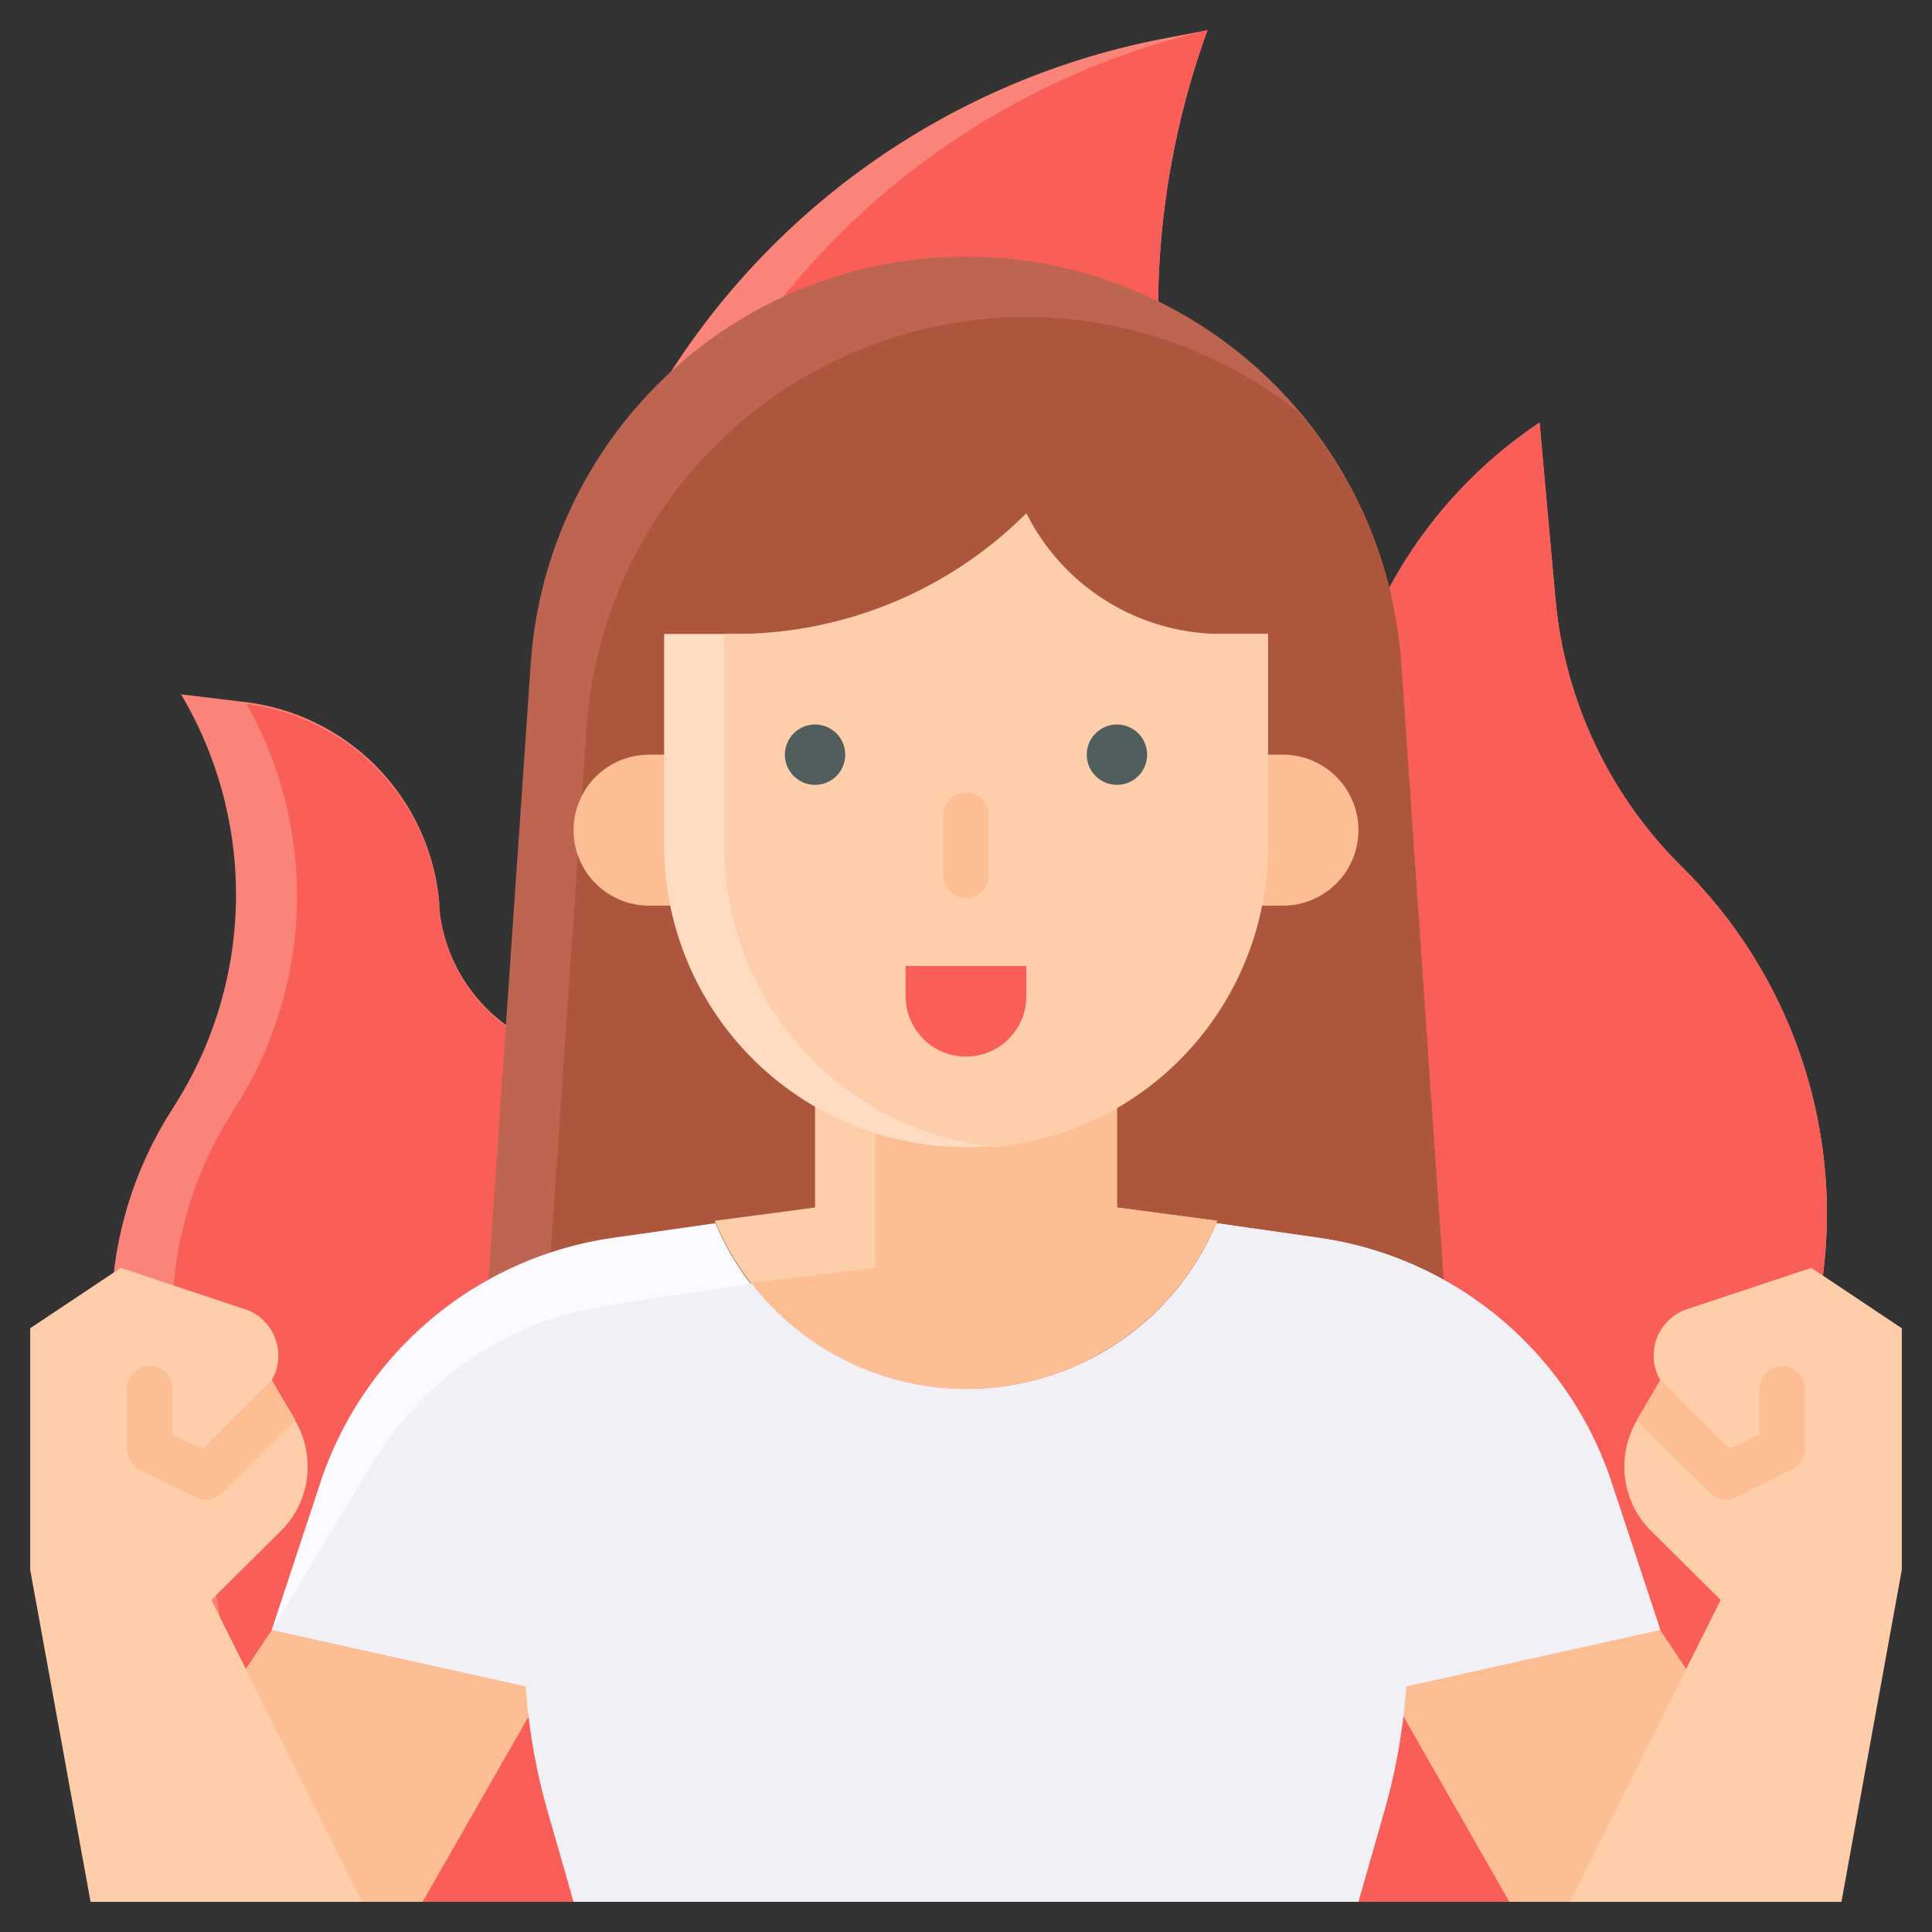 <svg id="Flat" height="512" viewBox="0 0 64 64" width="512" xmlns="http://www.w3.org/2000/svg"><rect x="0" y="0" width="64" height="64" fill="#333333" stroke="none"/><path d="m51.53 19.88c-.26-2.88-.53-5.88-.53-5.88a15.26 15.26 0 0 0 -6.72 11.18l-.28 2.82-2.77-5.53a27.24 27.24 0 0 1 -1.23-21.47l-1.46.28a25 25 0 0 0 -18.54 33.72 5.44 5.44 0 0 1 -5.45-4.95v-.17a7.34 7.34 0 0 0 -6.4-6.62l-2.15-.26.09.16a13 13 0 0 1 -.32 13.48l-.08.13a12.71 12.71 0 0 0 -1.8 9.12c1.18 6.48 3.11 17.11 3.11 17.11h49s2.39-11.18 4.16-19.41a16.15 16.15 0 0 0 -4.38-14.81l-.12-.12a14.28 14.28 0 0 1 -4.13-8.78z" fill="#fa8479"/><path d="m55.78 28.78-.12-.12a14.28 14.28 0 0 1 -4.13-8.78c-.26-2.88-.53-5.88-.53-5.88a15.26 15.26 0 0 0 -6.72 11.18l-.28 2.82-2.77-5.53a27.24 27.24 0 0 1 -1.23-21.47 25.51 25.51 0 0 0 -18 34h-2a3 3 0 0 1 -.52 0 5.42 5.42 0 0 1 -4.93-4.9v-.17a7.33 7.33 0 0 0 -6.38-6.61 13 13 0 0 1 -.38 13.37l-.08.13a12.71 12.71 0 0 0 -1.8 9.12c1.16 6.43 3.09 17.06 3.09 17.06h47s2.39-11.18 4.16-19.41a16.15 16.15 0 0 0 -4.38-14.81z" fill="#f95f58"/><path d="m48 45h-32l1.58-23a14.46 14.46 0 0 1 14.42-13.5 14.46 14.46 0 0 1 14.42 13.5z" fill="#be6552"/><path d="m43 13.64a14.56 14.56 0 0 0 -9-3.14 14.61 14.61 0 0 0 -14.57 13.61l-1.43 20.89h30l-1.58-23a14.4 14.4 0 0 0 -3.42-8.36z" fill="#ac573d"/><path d="m32 46a9 9 0 0 0 8.32-5.56l-3.32-.44v-6h-10v6l-3.32.44a9 9 0 0 0 8.32 5.56z" fill="#fecdaa"/><path d="m24.89 42.5a9 9 0 0 0 15.43-2.06l-3.32-.44v-6h-8v8z" fill="#fdbe94"/><path d="m53.35 49a12 12 0 0 0 -9.69-8l-3.36-.48a9 9 0 0 1 -16.6 0l-3.36.48a12 12 0 0 0 -9.69 8l-1.65 5 9 2 2-5h24l2 5 9-2z" fill="#fafaff"/><path d="m53.35 49a12 12 0 0 0 -9.69-8l-3.36-.48a9 9 0 0 1 -15.4 2l-4.77.72a11 11 0 0 0 -7.78 5.22l-3.35 5.54 9 2 2-5h24l2 5 9-2z" fill="#f0f0f5"/><path d="m41 25h1.5a2.5 2.5 0 0 1 2.5 2.5 2.5 2.5 0 0 1 -2.5 2.5h-1.5a0 0 0 0 1 0 0v-5a0 0 0 0 1 0 0z" fill="#fdbe94"/><path d="m19 25h1.5a2.5 2.5 0 0 1 2.5 2.5 2.5 2.5 0 0 1 -2.5 2.5h-1.5a0 0 0 0 1 0 0v-5a0 0 0 0 1 0 0z" fill="#fdbe94" transform="matrix(-1 0 0 -1 42 55)"/><path d="m32 38a10 10 0 0 1 -10-10v-7h20v7a10 10 0 0 1 -10 10z" fill="#ffdbc1"/><path d="m33 38a10 10 0 0 0 9-10v-7h-1.53a7.24 7.24 0 0 1 -6.47-4 13.65 13.65 0 0 1 -9.66 4h-.34v7a10 10 0 0 0 9 10z" fill="#fecdaa"/><path d="m32 29.75a.76.76 0 0 1 -.75-.75v-2a.75.75 0 0 1 1.5 0v2a.76.76 0 0 1 -.75.75z" fill="#fdbe94"/><circle cx="37" cy="25" fill="#505e5e" r="1"/><circle cx="27" cy="25" fill="#505e5e" r="1"/><path d="m30 32h4a0 0 0 0 1 0 0v1a2 2 0 0 1 -2 2 2 2 0 0 1 -2-2v-1a0 0 0 0 1 0 0z" fill="#f95f58"/><path d="m61 63h-11l-4-7 9-2z" fill="#fdbe94"/><path d="m60 42-4.09 1.36a1.62 1.62 0 0 0 -.91 2.36l-.74 1.28a3 3 0 0 0 .42 3.7l2.32 2.3-5 10h9l2-11v-8z" fill="#fecdaa"/><path d="m54.21 47.05.79-1.33 2.29 2.28 1-.48v-1.52a.75.75 0 0 1 1.5 0v2a.76.76 0 0 1 -.41.67l-1.87.93a.73.73 0 0 1 -.86-.14z" fill="#fdbe94"/><path d="m3 63h11l4-7-9-2z" fill="#fdbe94"/><path d="m4 42 4.09 1.36a1.62 1.62 0 0 1 .91 2.36l.74 1.28a3 3 0 0 1 -.42 3.7l-2.32 2.3 5 10h-9l-2-11v-8z" fill="#fecdaa"/><path d="m9.79 47.05-.79-1.33-2.29 2.28-1-.48v-1.52a.75.75 0 0 0 -1.5 0v2a.76.76 0 0 0 .41.67l1.87.93a.73.73 0 0 0 .86-.14z" fill="#fdbe94"/><path d="m46 48.4.46 3.49a20 20 0 0 1 -.6 8.1l-.86 3.01h-26l-.86-3a20 20 0 0 1 -.6-8.1l.46-3.5" fill="#f0f0f5"/></svg>